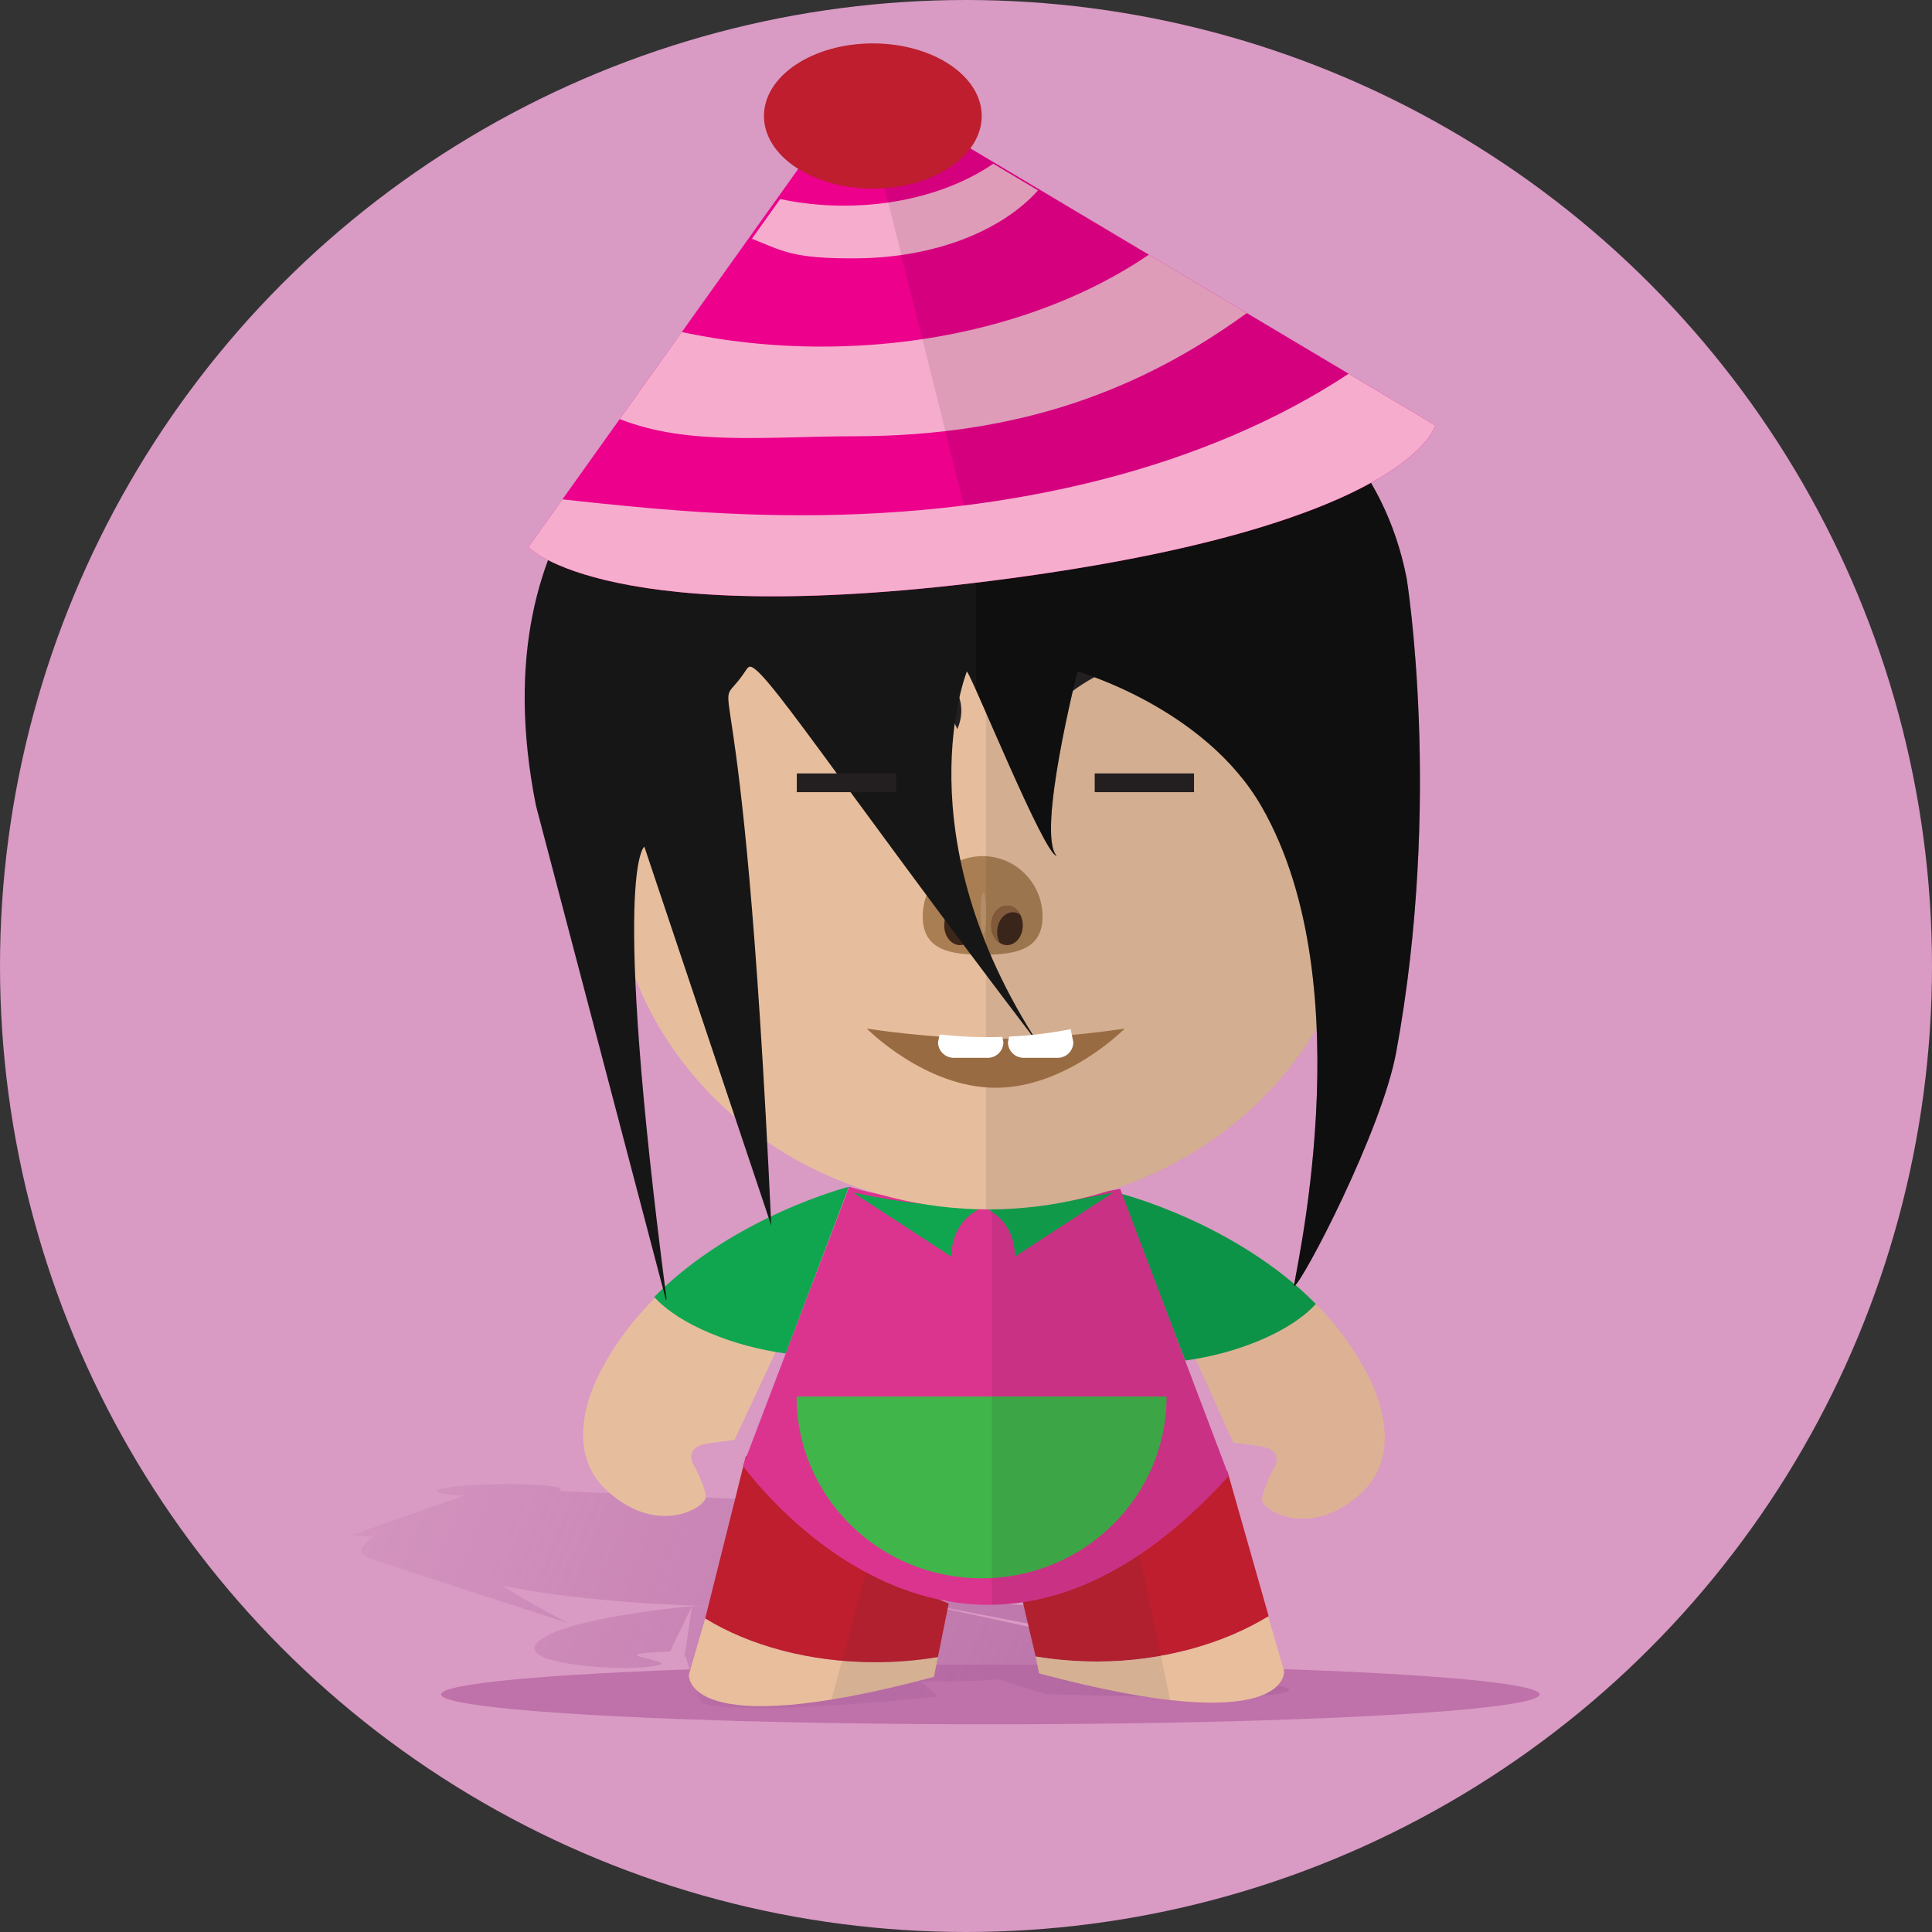 <?xml version="1.0" ?><!DOCTYPE svg  PUBLIC '-//W3C//DTD SVG 1.1//EN'  'http://www.w3.org/Graphics/SVG/1.1/DTD/svg11.dtd'><svg enable-background="new 0 0 512 512" height="512px" version="1.1" viewBox="0 0 512 512" width="512px" xml:space="preserve" xmlns="http://www.w3.org/2000/svg" xmlns:xlink="http://www.w3.org/1999/xlink"><rect x="0" y="0" width="512" height="512" fill="#333333" stroke="none"/><g id="Background_2_"><g id="Background_1_"><g id="Background"><circle cx="256" cy="256" fill="#D99AC4" r="256"/></g></g></g><g id="Ogi_x5F_07"><ellipse cx="262.456" cy="449.033" fill="#BF71A9" rx="145.56" ry="7.92"/><g><linearGradient gradientUnits="userSpaceOnUse" id="SVGID_1_" x1="374.744" x2="81.462" y1="466.324" y2="344.008"><stop offset="0" style="stop-color:#B267A1"/><stop offset="0.666" style="stop-color:#B0669F;stop-opacity:0.334"/><stop offset="0.939" style="stop-color:#A96299;stop-opacity:0.061"/><stop offset="1" style="stop-color:#A66196;stop-opacity:0"/></linearGradient><path d="M294.087,427.297c-23.348-2.486-46.787-3.129-52.693-3.258c-0.005,0-0.012,0-0.017-0.002    c-0.357-0.006-0.648-0.014-0.871-0.016c-0.063-0.002-0.119-0.004-0.172-0.004c-0.026,0-0.056-0.002-0.079-0.002    c-0.042,0-0.074-0.002-0.107-0.002c-0.063-0.002-0.108-0.002-0.136-0.002c-0.028-0.002-0.049-0.002-0.049-0.002l34.467,6.641l0,0    l18.8,3.621c0,0,0,0,6.407-0.018c6.431-0.021,6.505,0.879,6.505,0.879s0.259,1.275,1.68,1.791    c1.434,0.518,17.48,1.748,22.693-1.068c5.014-2.709-17.121-6.01-17.121-6.01c-6.215-1.01-12.777-1.848-19.32-2.539    C294.077,427.303,294.082,427.299,294.087,427.297z" fill="url(#SVGID_1_)"/><linearGradient gradientUnits="userSpaceOnUse" id="SVGID_2_" x1="365.937" x2="72.653" y1="487.442" y2="365.125"><stop offset="0" style="stop-color:#B267A1"/><stop offset="0.666" style="stop-color:#B0669F;stop-opacity:0.334"/><stop offset="0.939" style="stop-color:#A96299;stop-opacity:0.061"/><stop offset="1" style="stop-color:#A66196;stop-opacity:0"/></linearGradient><path d="M340.679,447.176l-43.587-10.633c-0.005,0.006-0.013,0.01-0.019,0.016l-0.056-0.014    c0.042-0.025,0.085-0.051,0.127-0.078l-56.646-12.346c0,0-0.728,0.051-2.031,0.135l0.822-0.178    c-0.447,0.035-0.879,0.066-1.314,0.1c17.321-1.773,26.953-4.785,27.149-8.133c6.153,1.652,12.314,3.623,18.318,5.994    c0.065,0.016,0.106,0.033,0.159,0.049c0.07,0.023,0.136,0.047,0.187,0.07c0.049,0.023,0.098,0.047,0.13,0.07    c0.076,0.051,0.116,0.104,0.14,0.156c2.396,0.936,4.8,1.936,7.204,3.008c0.775,0.105,1.44,0.143,1.988,0.109    c1.399-0.162,1.406-0.559,1.215-0.982c-0.893-1.955-1.736-3.863-4.371-5.842c-2.059-1.545-2.764-3.012-6.749-4.58l-38.641-12.465    c-2.853-0.65-5.975-1.174-9.234-1.594c2.282-0.553,2.069-0.883,2.023-0.93c0,0,0,0,0,0c-0.001-0.002-0.003-0.002-0.004-0.004    c0,0-0.001-0.002-0.001-0.002l-89.482-3.996c0.669-0.24,0.825-0.49,0.323-0.732c-1.706-0.824-10.192-1.254-18.968-0.977    c-0.808,0.025-1.584,0.059-2.343,0.094c-0.055,0.002-0.116,0.004-0.171,0.008c0.012,0,0.023,0,0.035,0    c-7.376,0.352-12.161,1.145-10.939,1.896c0.716,0.441,3.355,0.777,6.991,0.963l-12.084,4.254c0,0-0.001,0-0.002,0l-6.89,2.426    h0.001l-6.667,2.348c0,0-0.001,0-0.002,0l-4.112,1.447c0,0,1.604,0.193,5.841,0.348c-1.077,0.859-2.109,1.742-2.891,2.67    c-1.01,1.201-0.385,2.355,2.901,3.477l3.769,1.291l47.507,15.445c0.007-0.02,0.017-0.041,0.021-0.063    c-8.625-4.488-13.972-7.631-17.233-9.832c13.437,2.857,33.563,4.916,55.59,5.488c-1.354-0.012-2.767-0.027-4.261-0.047    l0.688,0.055c-0.574-0.014-1.149-0.027-1.717-0.043l-1.979,13.357c0,0,0.106,0.02,0.298,0.055l2.531,7.949l0.106,0.408    c0.008,0.002,0.017,0.002,0.026,0.004l1.169,3.668c0,0,4.791,4.449,63.116-1.438l-3.416-2.965l-1.198-1.104    c7.015,0.143,14.026,0.018,20.684-0.5l8.253,2.65c0.029,0,0.057,0,0.085,0l3.774,1.213    C354.229,451.49,340.679,447.176,340.679,447.176z M290.973,439.672c2.216-0.912,4.241-1.951,6.045-3.125    C295.767,437.73,293.607,438.768,290.973,439.672z" fill="url(#SVGID_2_)"/><linearGradient gradientUnits="userSpaceOnUse" id="SVGID_3_" x1="355.488" x2="62.214" y1="512.482" y2="390.17"><stop offset="0" style="stop-color:#B267A1"/><stop offset="0.666" style="stop-color:#B0669F;stop-opacity:0.334"/><stop offset="0.939" style="stop-color:#A96299;stop-opacity:0.061"/><stop offset="1" style="stop-color:#A66196;stop-opacity:0"/></linearGradient><path d="M183.317,425.807c0,0-0.115,0.01-0.314,0.029l0.065-0.145c0,0-33.07,2.904-40.191,9.184    c0,0-6.026,4.051,8.814,6.15c15.486,2.189,24.501,0.271,23.7-0.258c-0.794-0.525-5.583-1.658-5.583-1.658    s-3.466-0.791,2.159-1.115c5.617-0.326,5.617-0.326,5.617-0.326l1.895-4.137c0.036,0,0.072,0.002,0.11,0.002L183.317,425.807z" fill="url(#SVGID_3_)"/></g><path d="M173.826,343.723c-5.328,5.232-10.157,11.293-13.896,18.266c0,0-12.706,20.492,0.847,32.967   c13.552,12.473,26.258,4.453,26.258,1.781c0-2.674-3.389-8.91-3.389-8.91s-2.541-4.455,4.235-5.346   c6.777-0.891,6.777-0.891,6.777-0.891l11.089-23.732C192.559,356.111,181.648,350.586,173.826,343.723z" fill="#E7BE9D"/><path d="M297.111,316.359c0,0,45.822,11.621,64.457,46.369c0,0,12.705,20.492-0.848,32.967   c-13.552,12.475-26.258,4.455-26.258,1.781s3.389-8.91,3.389-8.91s2.541-4.455-4.234-5.346c-6.777-0.891-6.777-0.891-6.777-0.891   L297.111,316.359z" fill="#DDB294"/><path d="M348.711,345.559c-21.339-21.523-51.601-29.199-51.601-29.199l16.962,44.189   C327.556,358.766,341.962,353.039,348.711,345.559z" fill="#0C9347"/><path d="M173.365,343.703c21.34-21.523,51.601-29.199,51.601-29.199l-16.736,44.189   C194.747,356.91,180.115,351.184,173.365,343.703z" fill="#10A64F"/><path d="M248.552,439.129c-5.298,0.891-10.857,1.367-16.59,1.367c-17.48,0-33.355-4.412-45.075-11.598   l-4.326,14.895c0,0-1.693,18.412,64.938,0.594L248.552,439.129z" fill="#E8BE9D"/><path d="M270.804,423.447l3.662,15.547c5.298,0.893,10.58,1.326,16.313,1.326c17.48,0,33.715-4.822,45.434-12.008   l-10.965-38.535C304.386,416.023,270.813,423.398,270.804,423.447z" fill="#BE1E2D"/><path d="M251.409,424.959l-2.857,14.17c-5.298,0.891-10.857,1.367-16.59,1.367c-17.48,0-33.355-4.412-45.075-11.598   l10.785-43.061C218.532,412.084,251.401,424.91,251.409,424.959z" fill="#BE1E2D"/><path d="M340.304,442.865l-4.201-14.488c-11.71,7.148-27.896,11.943-45.324,11.943   c-5.634,0-11.098-0.465-16.313-1.326l0.9,4.465C341.997,461.279,340.304,442.865,340.304,442.865z" fill="#E8BE9D"/><path d="M301.53,410.359c-16,9.805-30.72,13.057-30.726,13.088l3.662,15.547l0.9,4.465   c14.646,3.918,25.988,6.082,34.775,7.078L301.53,410.359z" fill="#3A3938" opacity="0.1"/><path d="M230.328,413.984l-9.993,36.416c7.48-1.219,16.431-3.145,27.163-6.014l1.054-5.258   l2.857-14.17C251.405,424.934,242.14,421.307,230.328,413.984z" fill="#3A3938" opacity="0.1"/><path d="M225.059,314.504l-28.163,73.951c0,0,57.597,81.078,128.746,2.672l-28.777-76.059   C296.865,315.068,253.858,323.414,225.059,314.504z" fill="#DB348F"/><path d="M211.106,370.107c0,26.6,21.948,48.162,49.021,48.162c27.075,0,49.022-21.563,49.022-48.162H211.106z" fill="#3FB54A"/><g><path d="M295.058,316.01l-26.11,17.029c0,0,0.488-7.447-5.772-11.662S264.46,322.68,295.058,316.01z" fill="#10A64F"/><path d="M226.032,316.01l26.109,17.029c0,0-0.488-7.447,5.773-11.662S256.631,322.68,226.032,316.01z" fill="#10A64F"/></g><path d="M262.857,318.549v106.738c18.569-0.283,39.981-9.029,62.785-34.16l-28.777-76.059   C296.865,315.068,281.427,318.064,262.857,318.549z" fill="#1E1E1E" opacity="0.1"/><ellipse cx="261.929" cy="226.947" fill="#E7BE9D" rx="99.688" ry="93.553"/><path d="M308.851,172.731c3.555-0.74,7.056-1.208,10.437-1.434c-4.072-0.723-10.218-0.809-19.377-0.011   c-13.866,1.207-25.22,7.62-25.22,17.021c0,1.713,0.379,3.367,1.076,4.927C279.17,184.595,292.082,176.222,308.851,172.731z" fill="#231F20"/><path d="M220.601,172.731c-3.556-0.74-7.056-1.208-10.438-1.434c4.072-0.723,10.218-0.809,19.377-0.011   c13.866,1.207,25.22,7.62,25.22,17.021c0,1.713-0.38,3.367-1.077,4.927C250.281,184.595,237.368,176.222,220.601,172.731z" fill="#231F20"/><g><path d="M260.405,226.886c-8.769,0-15.876,7.159-15.876,15.989c0,8.831,7.107,10.138,15.876,10.138    c8.77,0,15.877-1.307,15.877-10.138C276.281,234.045,269.174,226.886,260.405,226.886z" fill="#A97E52"/><ellipse cx="266.875" cy="245.241" fill="#3C2619" rx="4.175" ry="5.229"/><ellipse cx="260.615" cy="241.934" fill="#E7E7E7" opacity="0.15" rx="0.749" ry="5.423"/><path d="M268.435,241.764c0.692,0,1.346,0.215,1.92,0.589c-0.748-1.411-2.026-2.342-3.479-2.342    c-2.306,0-4.175,2.341-4.175,5.23c0,2.02,0.916,3.768,2.254,4.64c-0.438-0.828-0.694-1.82-0.694-2.887    C264.26,244.106,266.128,241.764,268.435,241.764z" fill="#8B603E"/><ellipse cx="254.4" cy="245.241" fill="#3C2619" rx="4.176" ry="5.229"/><path d="M252.839,241.764c-0.693,0-1.345,0.215-1.921,0.589c0.748-1.411,2.027-2.342,3.481-2.342    c2.305,0,4.173,2.341,4.173,5.23c0,2.02-0.915,3.768-2.254,4.64c0.438-0.828,0.696-1.82,0.696-2.887    C257.015,244.106,255.145,241.764,252.839,241.764z" fill="#8B603E"/></g><path d="M261.929,133.393c-0.219,0-0.435,0.006-0.652,0.008v187.091   c0.218,0.002,0.434,0.008,0.652,0.008c55.056,0,99.688-41.885,99.688-93.553C361.616,175.279,316.985,133.393,261.929,133.393z" fill="#1E1E1E" opacity="0.1"/><g><path d="M372.777,153.256c-11.833-60.528-80.401-75.737-117.231-72.617c-12.636,1.07-25.16,2.682-37.478,6.081    c0.858-2.605,0.712-6.23-6.014-7.251c0,0,5.559,1.361,0,6.027l-3.227-6.027c-0.041,0.522,0.328,4.995-0.65,6.027l-6.06-0.997    c0,0,4.461,3.412,5.14,3.989c0.288,0.244,0.496,0.861,0.641,1.491c-6.631,2.439-13.195,5.506-19.674,9.413    c-10.771,6.494-61.947,34.919-46.193,114.094l34.479,131.12c0.044-0.123,0.089-0.244,0.13-0.373    c-14.909-114.343-5.882-119.851-5.882-119.851l33.635,100.392c-7.778-169.21-17.28-130.939-6.622-147.281    c0.045-0.076,0.091-0.145,0.137-0.21c0.015-0.019,0.028-0.038,0.044-0.057c0.147-0.195,0.3-0.353,0.461-0.438    c2.915-2.208,21.646,27.571,77.211,100.444c-36.79-56.069-19.387-99.296-19.387-99.296c2.001,2.704,20.463,48.56,23.782,48.867    c-5.392-5.812,5.527-48.867,5.527-48.867s33.682,9.557,48.773,35.788c27.678,48.11,7.924,127.231,8.643,127.128    c2.084-0.746,23.18-41.055,27.035-61.959C382.32,212.072,372.777,153.256,372.777,153.256z" fill="#161616"/></g><path d="M258.659,80.426v102.486c5.622,12.491,18.625,43.639,21.359,43.892   c-5.392-5.812,5.527-48.867,5.527-48.867s33.682,9.557,48.773,35.788c27.678,48.11,7.924,127.231,8.643,127.128   c2.084-0.746,23.18-41.055,27.035-61.959c12.322-66.821,2.779-125.637,2.779-125.637C361.269,94.393,296.111,78.393,258.659,80.426   z" fill="#010101" opacity="0.3"/><path d="M263.877,275.309c-17.094,0-34.168-2.727-34.168-2.727s15.415,15.686,34.171,15.686   c18.758,0,34.188-15.686,34.188-15.686S280.974,275.309,263.877,275.309z" fill="#996B42"/><g><g><rect fill="#231F20" height="4.965" width="26.319" x="211.155" y="204.966"/></g><g><rect fill="#231F20" height="4.965" width="26.319" x="290.109" y="204.966"/></g></g><path d="M271.272,280.334h9.023c2.291,0,4.149-1.859,4.149-4.15l-0.704-3.447   c-5.071,1.012-10.558,1.695-16.305,1.975l-0.313,1.473C267.123,278.475,268.98,280.334,271.272,280.334z" fill="#FFFFFF"/><path d="M252.738,280.334h9.023c2.291,0,4.149-1.859,4.149-4.15l-0.286-1.398   c-5.818,0.193-11.406-0.045-16.599-0.654l-0.437,2.053C248.589,278.475,250.447,280.334,252.738,280.334z" fill="#FFFFFF"/><g><path d="M227.871,21.876L140.021,145c0,0,21.063,22.592,127.544,8.29c106.481-14.3,112.79-40.569,112.79-40.569    L227.871,21.876z" fill="#EC008C"/><path d="M226.22,115.615c-22.647,0-43.838,2.639-61.982-4.562L180.684,88c11.681,2.497,24.125,3.851,37.048,3.851    c33.992,0,64.692-9.334,86.717-24.349l25.964,15.469C302.593,103.167,270.492,115.615,226.22,115.615z" fill="#F6ADCD"/><path d="M227.546,68.45c-17.449,0.201-20.001-1.895-28.283-5.181l7.506-10.52    c5.331,1.139,11.005,1.757,16.905,1.757c15.509,0,29.516-4.259,39.568-11.11l11.849,7.058    C265.417,61.231,247.746,68.213,227.546,68.45z" fill="#F6ADCD"/><path d="M227.559,22.313l32.971,131.88c2.308-0.285,4.643-0.582,7.035-0.903    c106.481-14.3,112.79-40.569,112.79-40.569L227.871,21.876L227.559,22.313z" opacity="0.1"/><path d="M140.021,145l9.032-12.664c22.86,2.516,41.576,4.212,63.588,4.212c56.654,0,107.418-12.895,144.765-37.497    l22.949,13.669c0,0-6.309,26.27-112.79,40.569C161.084,167.592,140.021,145,140.021,145z" fill="#F6ADCD"/><path d="M227.871,21.876L140.021,145c0,0,21.063,22.592,127.544,8.29c106.481-14.3,112.79-40.569,112.79-40.569    L227.871,21.876z" fill="none"/><ellipse cx="231.311" cy="30.742" fill="#BE1E2D" rx="28.852" ry="19.239"/></g></g></svg>